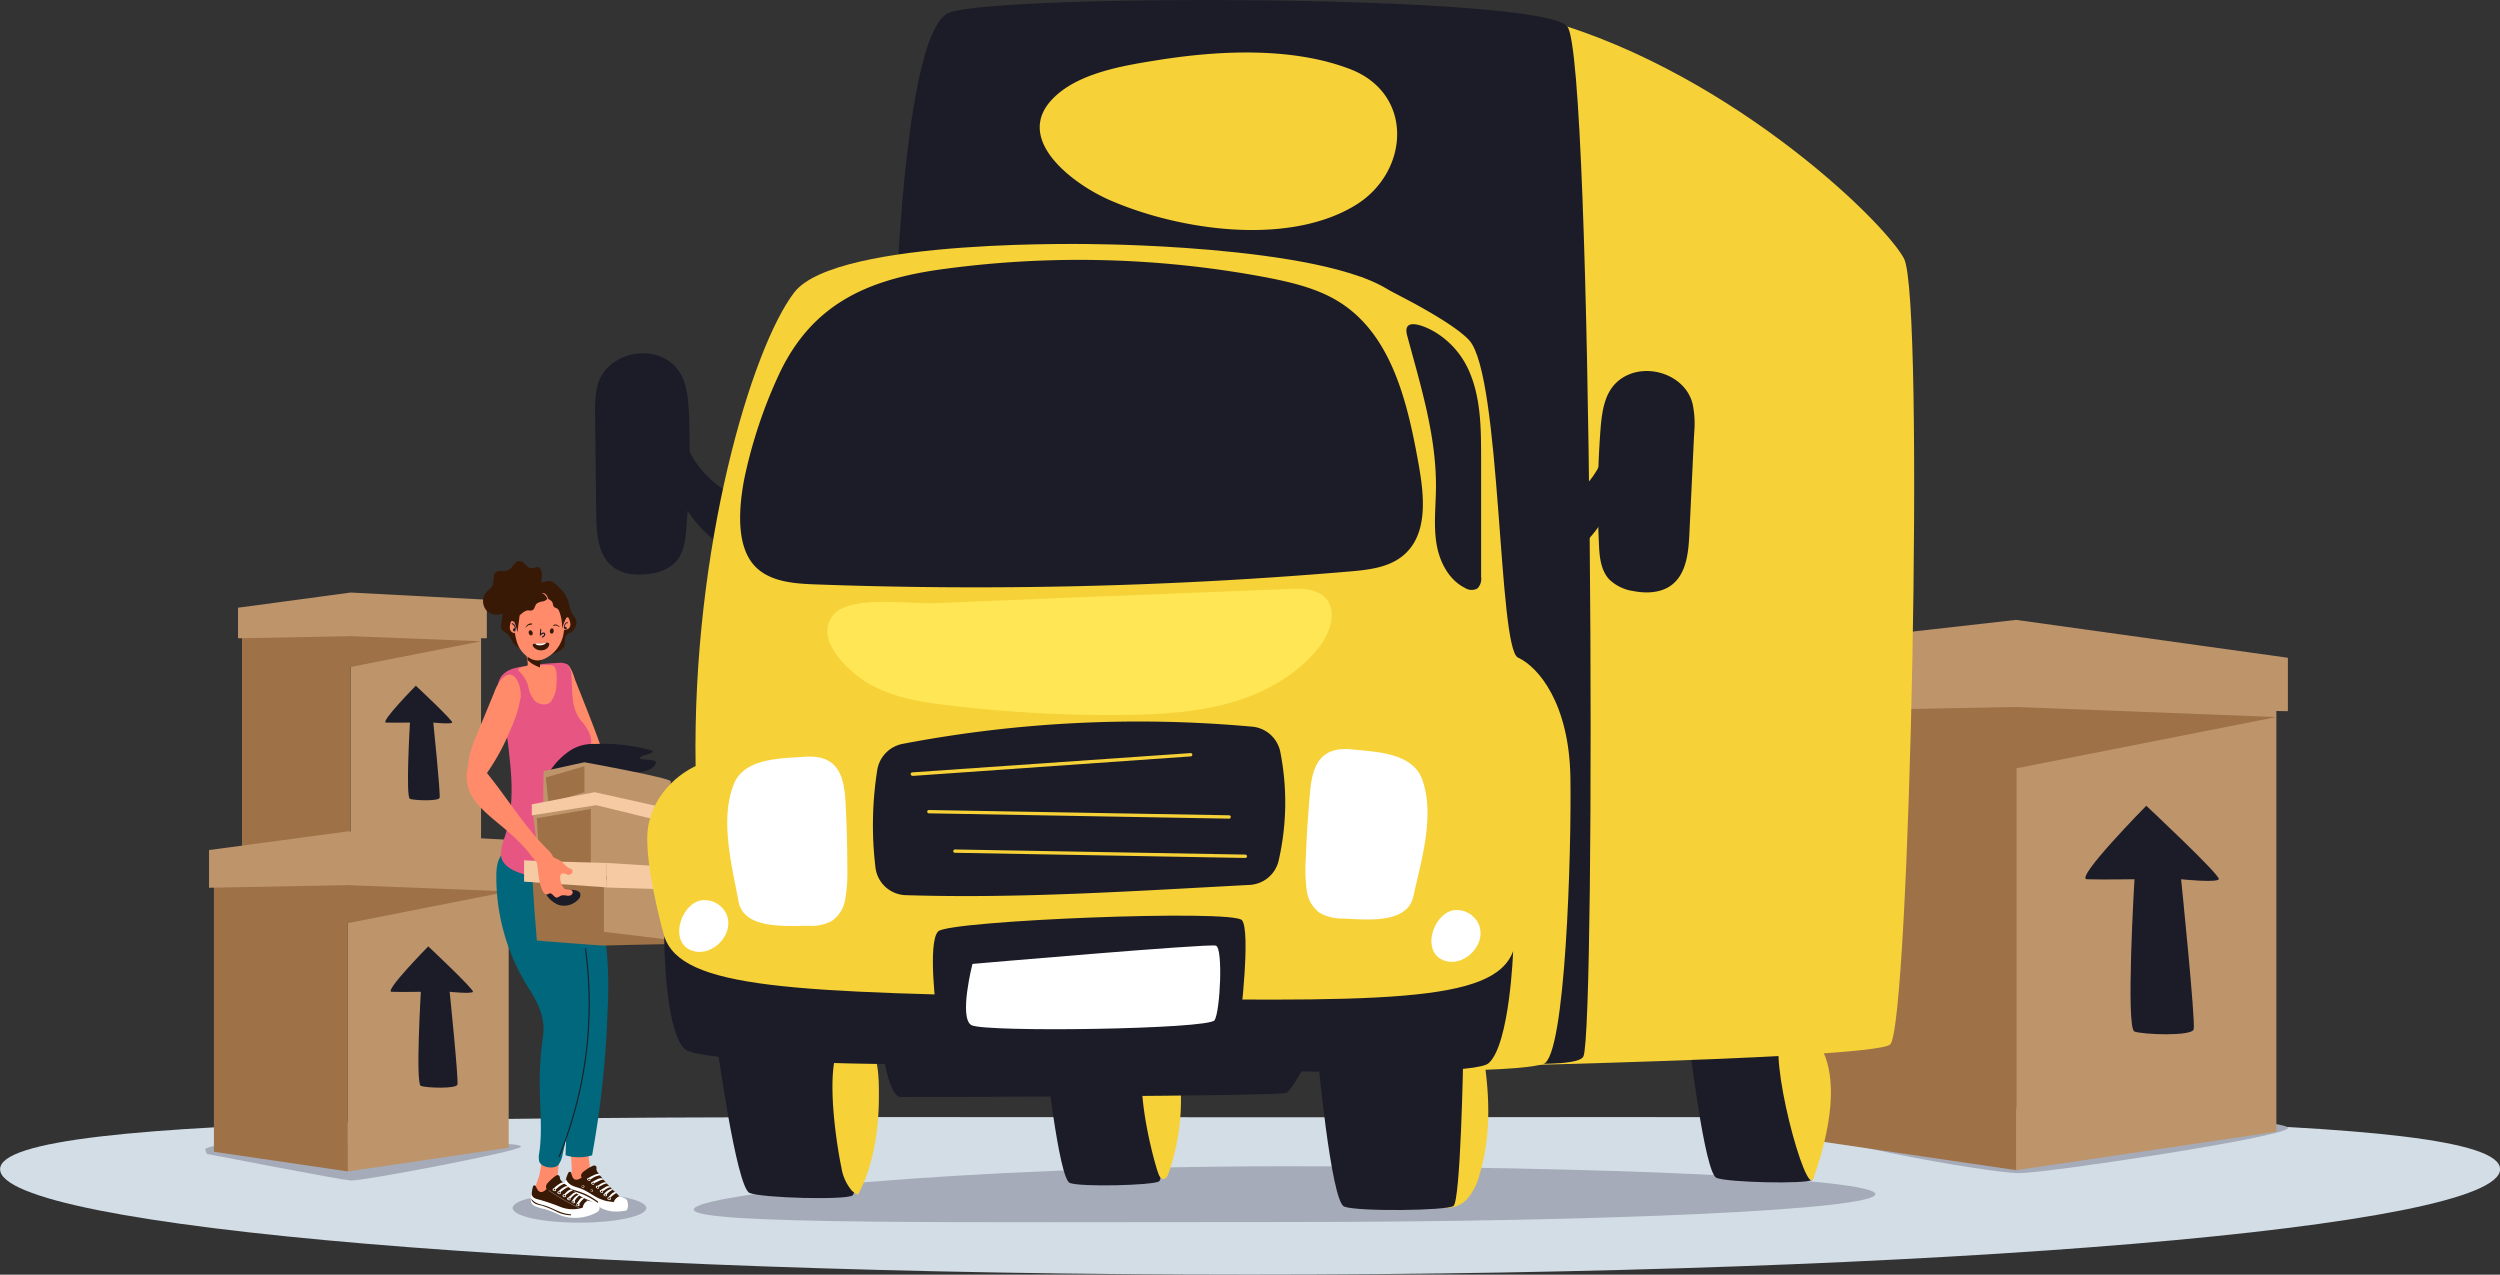 <svg id="Layer_1" data-name="Layer 1" xmlns="http://www.w3.org/2000/svg" viewBox="0 0 512 261.05"><rect x="0" y="0" width="512" height="261.05" fill="#333333" stroke="none"/><title>moon-asset</title><polygon points="71.81 177.1 98.52 173.89 98.52 127.39 71.81 127.39 71.81 177.1" fill="#be946a"/><polygon points="71.81 127.39 49.56 127.38 49.56 174.57 71.81 177.1 71.81 127.39" fill="#9e7147"/><polygon points="48.75 130.72 48.75 124.46 71.81 121.35 99.7 122.82 99.7 130.72 71.75 130.29 48.75 130.72" fill="#be946a"/><polyline points="71.75 130.29 98.52 131.33 69.39 137.07" fill="#9e7147"/><path d="M85.14,254.17s-7.39,7.5-6.1,7.55,4.9,0,4.9,0-.92,15.31,0,15.63,5.85.52,6.07-.22-1.29-15.41-1.29-15.41,3.65.38,3.87,0S85.14,254.17,85.14,254.17Z" transform="translate(0.02 -113.74)" fill="#1c1c28"/><path d="M512,353.19c0,11.93-114.61,21.6-256,21.6S0,365.12,0,353.19s117-10.63,258.38-10.63S512,341.26,512,353.19Z" transform="translate(0.02 -113.74)" fill="#d3dde6"/><path d="M132.35,361.14c0,1.64-6.13,3-13.69,3s-13.69-1.32-13.69-3,6.12-3,13.69-3S132.35,359.56,132.35,361.14Z" transform="translate(0.02 -113.74)" fill="#a5abb9"/><path d="M384.06,358.3c0,3.15-54.17,5.71-121,5.71s-121,.6-121-2.56,54.17-8.86,121-8.86S384.06,355.15,384.06,358.3Z" transform="translate(0.02 -113.74)" fill="#a5abb9"/><path d="M47.65,347.89s-6,.56-5.63,1.37l.33.8s27.2,5.28,29.44,5.45,34.32-5.93,34.85-6.9-13.15-.72-13.15-.72" transform="translate(0.02 -113.74)" fill="#a5abb9"/><polygon points="71.24 239.91 104.18 235.04 104.18 177.7 71.24 177.7 71.24 239.91" fill="#be946a"/><polygon points="71.24 177.7 43.81 177.7 43.81 235.88 71.24 239.91 71.24 177.7" fill="#9e7147"/><polygon points="42.81 181.81 42.81 174.09 71.24 170.26 105.64 172.07 105.64 181.81 71.18 181.28 42.81 181.81" fill="#be946a"/><polyline points="71.18 181.28 104.18 182.56 68.26 189.64" fill="#9e7147"/><path d="M87.69,307.56s-9.11,9.24-7.52,9.3,6,0,6,0-1.12,18.88,0,19.28,7.22.64,7.49-.28-1.59-19-1.59-19,4.51.47,4.77,0S87.69,307.56,87.69,307.56Z" transform="translate(0.02 -113.74)" fill="#1c1c28"/><path d="M378.3,342.46s-15.46-4.44-14,0S407.69,354,413.4,354s52.49-7.07,55.06-9.1-50.21-4.43-50.21-4.43Z" transform="translate(0.02 -113.74)" fill="#a5abb9"/><polygon points="412.91 239.65 466.2 231.77 466.2 138.99 412.91 138.99 412.91 239.65" fill="#be946a"/><polygon points="412.91 138.99 368.52 138.98 368.52 233.13 412.91 239.65 412.91 138.99" fill="#9e7147"/><polygon points="366.91 145.65 366.91 132.14 412.91 126.95 468.56 134.71 468.56 145.65 412.8 144.79 366.91 145.65" fill="#be946a"/><polyline points="412.8 144.79 466.2 146.85 408.08 158.31" fill="#9e7147"/><path d="M439.54,278.76s-14.75,14.95-12.17,15.05,9.75,0,9.75,0-1.82,30.55,0,31.19,11.69,1,12.12-.44-2.57-30.75-2.57-30.75,7.29.76,7.72,0S439.54,278.76,439.54,278.76Z" transform="translate(0.02 -113.74)" fill="#1c1c28"/><path d="M125.05,272.69a2.33,2.33,0,0,1,.14,1.2c-.23.88-1.36,1.13-2.26,1.08s-1.94-.2-2.62.39q-1.59-5.37-3.17-10.76c-1.14-3.89-5-10.54-2.07-14.37,1.44-1.9,2.48,2.21,2.8,3,.86,2.17,1.73,4.34,2.58,6.52C122.12,264,123.71,268.31,125.05,272.69Z" transform="translate(0.02 -113.74)" fill="#ff8b6a"/><path d="M117,354.28c-.16,1-.36,2.29.42,3a2.51,2.51,0,0,0,2.4.26,8,8,0,0,1,2.45-.6c.43,0,1,.12,1.23-.2s0-.94-.36-1.2-.89-.35-1.28-.61a3.36,3.36,0,0,1-1.11-2.54c-.14-1.1-.27-2.21-.41-3.31-.22-1.78-2-4.2-3-1.47C116.51,349.65,117.28,352.14,117,354.28Z" transform="translate(0.02 -113.74)" fill="#ff8b6a"/><path d="M115.78,355.88a5.91,5.91,0,0,1,.56-1.88c.08-.15.21-.32.38-.29s.23.2.28.35a4,4,0,0,0,.23.74.94.94,0,0,0,.55.52,1.32,1.32,0,0,0,1-.23l1-.53a1.63,1.63,0,0,1,.74-.25.81.81,0,0,1,.72.38,11.83,11.83,0,0,0,2,1.87c.52.49,1,1,1.52,1.52a5.08,5.08,0,0,1,.72,1,2,2,0,0,1,.19,1.22c0,.21-.33.17-.55.18a10,10,0,0,1-3.17-.41,12.6,12.6,0,0,1-2.45-.82,5.33,5.33,0,0,1-2-1.58A9.73,9.73,0,0,0,115.78,355.88Z" transform="translate(0.02 -113.74)" fill="#381905"/><path d="M119.2,355a.68.68,0,0,1-.16-.76,1.52,1.52,0,0,1,.53-.62,10.8,10.8,0,0,1,1.58-1,1.77,1.77,0,0,1,.45-.18.52.52,0,0,1,.44.14c.18.21.06.53.12.81a1.42,1.42,0,0,0,.27.48,29.72,29.72,0,0,0,3.89,4.35,1.7,1.7,0,0,1,.51.62,1.84,1.84,0,0,0-.48.59,1,1,0,0,1-.56.49.83.83,0,0,1-.55-.14,3.61,3.61,0,0,1-.82-.79,8.94,8.94,0,0,0-2.26-1.85" transform="translate(0.02 -113.74)" fill="#381905"/><path d="M115.87,355.36h.07a.38.38,0,0,1,.09.15,2.55,2.55,0,0,0,1.31,1.11c.53.23,1.1.36,1.65.57,1.23.47,2.27,1.31,3.45,1.89a9.46,9.46,0,0,0,1.61.6c.53.13,1.1.13,1.62.27a1.83,1.83,0,0,1,.45-.74c.12-.13.51-.47.7-.43a3.92,3.92,0,0,1,.88.28c.23.11.57.24.68.47a2.5,2.5,0,0,1,.13,1.66.61.61,0,0,1-.23.42.73.73,0,0,1-.38.11,10.78,10.78,0,0,1-2.27.13,7,7,0,0,1-2.41-.64c-.67-.35-1.22-.89-1.86-1.29a25.74,25.74,0,0,0-4.33-1.65,3.3,3.3,0,0,1-1.13-.66,1.42,1.42,0,0,1-.43-1.22,3.61,3.61,0,0,1,.19-.64C115.71,355.68,115.74,355.33,115.87,355.36Z" transform="translate(0.02 -113.74)" fill="#fff"/><path d="M124.86,359a.47.47,0,0,0-.26-.05.24.24,0,0,0-.22.27.21.21,0,0,0,.11.19c.16.1.52.18.58-.09a.31.31,0,0,0,0-.19A.42.42,0,0,0,124.86,359Zm0,.12a.18.18,0,0,1,0,.2.17.17,0,0,1-.2.05h0a.18.18,0,0,1-.11-.14.17.17,0,0,1,.09-.14.18.18,0,0,1,.24,0Z" transform="translate(0.02 -113.74)" fill="#fff"/><path d="M124.52,359a7.56,7.56,0,0,1,.78-.82,1.24,1.24,0,0,1,.39-.25.51.51,0,0,1,.45,0,.11.11,0,0,1,.06.09c0,.05,0,.08-.09.1a5.29,5.29,0,0,0-1.21,1,.1.1,0,0,0,0-.14h0a.3.3,0,0,0-.2-.08A.54.54,0,0,0,124.52,359Z" transform="translate(0.02 -113.74)" fill="#fff"/><path d="M124.06,358.24a.47.47,0,0,0-.26-.05.24.24,0,0,0-.22.27.21.21,0,0,0,.11.19c.16.1.52.17.58-.09a.21.21,0,0,0,0-.2A.48.48,0,0,0,124.06,358.24Zm0,.12a.16.16,0,0,1-.19.25h0a.13.13,0,0,1-.1-.13.15.15,0,0,1,.17-.15.16.16,0,0,1,.11.05Z" transform="translate(0.02 -113.74)" fill="#fff"/><path d="M123.72,358.27a2.49,2.49,0,0,1,1.34-1,.41.41,0,0,1,.22,0,.31.31,0,0,1,.18.09,6.11,6.11,0,0,0-.67.46,4.72,4.72,0,0,0-.68.66.1.1,0,0,0,0-.12l0,0a.27.27,0,0,0-.19-.08A.68.68,0,0,0,123.72,358.27Z" transform="translate(0.02 -113.74)" fill="#fff"/><path d="M123.35,357.56a.4.4,0,0,0-.23-.12.26.26,0,0,0-.3.19.29.29,0,0,0,.06.22c.13.14.45.31.58.08a.18.18,0,0,0,0-.2A.34.34,0,0,0,123.35,357.56Zm0,.12a.19.19,0,0,1-.06.2.18.18,0,0,1-.2,0h0a.16.16,0,0,1,0-.22.24.24,0,0,1,.09-.06.19.19,0,0,1,.19,0Z" transform="translate(0.02 -113.74)" fill="#fff"/><path d="M123,357.45c.07,0,.25-.17.32-.21l.33-.19c.2-.09.36-.25.56-.34a.83.83,0,0,1,.58,0,.12.12,0,0,1,.12.13c0,.07-.08.09-.15.11a3.15,3.15,0,0,0-.76.37c-.11.07-.21.17-.32.24s-.25.13-.37.21c.06,0,.09-.08.06-.14a.25.25,0,0,0-.17-.13A.46.46,0,0,0,123,357.45Z" transform="translate(0.02 -113.74)" fill="#fff"/><path d="M122.53,356.7a.4.4,0,0,0-.23-.12.26.26,0,0,0-.3.19.29.29,0,0,0,.06.22c.13.14.45.31.58.08a.18.18,0,0,0,0-.2A.28.28,0,0,0,122.53,356.7Zm0,.12a.19.19,0,0,1-.06.2.18.18,0,0,1-.2,0h0a.13.13,0,0,1-.06-.15.15.15,0,0,1,.12-.12.18.18,0,0,1,.19.07Z" transform="translate(0.02 -113.74)" fill="#fff"/><path d="M122.2,356.64c.19,0,.71-.43.9-.52s.79-.44,1.13-.11c0,0,.06.07,0,.11h-.1a2.86,2.86,0,0,0-.85.34,8.83,8.83,0,0,0-.8.43c.06,0,.08-.08,0-.14a.26.26,0,0,0-.16-.13Z" transform="translate(0.02 -113.74)" fill="#fff"/><path d="M121.6,355.89a.38.38,0,0,0-.23-.11.25.25,0,0,0-.29.2.29.29,0,0,0,0,.2c.13.15.45.32.58.08a.18.18,0,0,0,0-.2A.45.45,0,0,0,121.6,355.89Zm0,.13a.18.18,0,0,1-.06.19.15.15,0,0,1-.2,0h0a.14.14,0,0,1-.06-.16.14.14,0,0,1,.12-.11.17.17,0,0,1,.19.08Z" transform="translate(0.02 -113.74)" fill="#fff"/><path d="M121.27,355.83a6.55,6.55,0,0,1,1-.56,1.38,1.38,0,0,1,1.26-.12l.06.06c.06.06-.07.1-.13.11a3.54,3.54,0,0,0-1,.37c-.29.15-.6.25-.88.43.06,0,.08-.07.06-.14a.31.31,0,0,0-.17-.13A.68.68,0,0,0,121.27,355.83Z" transform="translate(0.02 -113.74)" fill="#fff"/><path d="M120.76,355.11a.4.4,0,0,0-.23-.12.26.26,0,0,0-.3.19.29.29,0,0,0,.06.22c.13.14.46.31.58.08a.2.2,0,0,0,0-.21A.36.36,0,0,0,120.76,355.11Zm0,.12a.16.16,0,0,1-.06.19.15.15,0,0,1-.2,0h0a.13.13,0,0,1-.06-.15.15.15,0,0,1,.12-.12.17.17,0,0,1,.19.08Z" transform="translate(0.02 -113.74)" fill="#fff"/><path d="M120.43,355.05a5.45,5.45,0,0,1,1-.56,3.24,3.24,0,0,1,.8-.31.8.8,0,0,1,.69.07s.09.08.07.13a.14.14,0,0,1-.13.07,3.62,3.62,0,0,0-1.12.33,5,5,0,0,0-.5.29c-.15.1-.32.17-.47.26a.09.09,0,0,0,0-.13h0a.26.26,0,0,0-.16-.13Z" transform="translate(0.02 -113.74)" fill="#fff"/><path d="M124.85,359.9a50.88,50.88,0,0,1-5.47-4.69h0a50.68,50.68,0,0,0,5.46,4.68Z" transform="translate(0.02 -113.74)" fill="#fff"/><path d="M115.81,356.25a1.91,1.91,0,0,0,.86.85,6.76,6.76,0,0,0,1.16.44,13.46,13.46,0,0,1,4.67,2.32.53.53,0,0,1-.12.22,14.22,14.22,0,0,0-4.74-2.31,5,5,0,0,1-1.22-.44A1.32,1.32,0,0,1,115.81,356.25Z" transform="translate(0.02 -113.74)" fill="#381905"/><path d="M119.49,357a.28.28,0,0,1-.25-.51v.07a.22.22,0,0,0-.07.28.22.22,0,0,0,.28.08.24.24,0,0,0,.09-.28.23.23,0,0,0-.28-.1v-.07a.31.31,0,0,1,.37.14.28.28,0,0,1-.12.37Z" transform="translate(0.02 -113.74)" fill="#fff"/><path d="M121.21,357.84h0a.28.28,0,0,1-.31-.21.27.27,0,0,1,.2-.32h0a.29.29,0,0,1,.3.23A.27.27,0,0,1,121.21,357.84Zm-.17-.43a.2.2,0,0,0-.12.22.2.2,0,0,0,.25.13.2.2,0,0,0,.14-.2.21.21,0,0,0-.22-.17h0Z" transform="translate(0.02 -113.74)" fill="#fff"/><path d="M110.15,355.29c-.38,1-.84,2.17-.23,3a2.46,2.46,0,0,0,2.29.77,8.13,8.13,0,0,1,2.51-.06c.42.11.9.32,1.24.06s.24-.91-.09-1.25-.79-.52-1.12-.86a3.41,3.41,0,0,1-.54-2.72c.1-1.1.21-2.21.31-3.32.16-1.78-1.07-4.53-2.64-2.08C110.71,350.68,110.92,353.27,110.15,355.29Z" transform="translate(0.02 -113.74)" fill="#ff8b6a"/><path d="M108.89,358.85a6.15,6.15,0,0,1,.22-2c0-.16.15-.35.32-.36s.26.16.33.3a4,4,0,0,0,.36.68,1,1,0,0,0,.64.41,1.36,1.36,0,0,0,.89-.4l.87-.69a1.6,1.6,0,0,1,.68-.39.84.84,0,0,1,.78.24,12.11,12.11,0,0,0,2.34,1.47c.6.39,1.2.78,1.77,1.22a4.88,4.88,0,0,1,.89.87,2,2,0,0,1,.41,1.16c0,.22-.3.23-.51.28a9.77,9.77,0,0,1-3.19.18,13.85,13.85,0,0,1-2.56-.36,5.23,5.23,0,0,1-2.27-1.19A9.23,9.23,0,0,0,108.89,358.85Z" transform="translate(0.02 -113.74)" fill="#381905"/><path d="M112.1,357.37a.68.68,0,0,1-.29-.72,1.62,1.62,0,0,1,.4-.71,10.89,10.89,0,0,1,1.38-1.25,1.55,1.55,0,0,1,.41-.25.48.48,0,0,1,.45.05c.22.17.17.52.27.77a1.36,1.36,0,0,0,.36.43,30.69,30.69,0,0,0,4.61,3.57,1.7,1.7,0,0,1,.62.51,1.7,1.7,0,0,0-.37.67,1,1,0,0,1-.46.58.8.8,0,0,1-.57,0,3.93,3.93,0,0,1-.94-.62,9,9,0,0,0-2.56-1.41" transform="translate(0.02 -113.74)" fill="#381905"/><path d="M108.9,358.23a1,1,0,0,0,.53.88,3.89,3.89,0,0,0,1,.32,44.21,44.21,0,0,1,4.37,1.5,6.74,6.74,0,0,0,4.54.13,1.68,1.68,0,0,1,.91-1.35,3.8,3.8,0,0,1,1.72.42.37.37,0,0,1,.29,0,.58.58,0,0,1,.18.17,1.44,1.44,0,0,1,.32.82.91.91,0,0,1-.36.78,9.22,9.22,0,0,1-5.43,1.23,7.27,7.27,0,0,1-2.66-.69,21.46,21.46,0,0,0-2.69-1.06,9.32,9.32,0,0,1-2.18-.67,1.58,1.58,0,0,1-.65-.63A2.74,2.74,0,0,1,108.9,358.23Z" transform="translate(0.02 -113.74)" fill="#fff"/><path d="M116.92,362.43a7.49,7.49,0,0,1-2.63-.66c-.85-.36-1.67-.78-2.54-1.07-.55-.17-1.11-.29-1.64-.5a2.86,2.86,0,0,1-1.35-1,1,1,0,0,0,.22.54,2,2,0,0,0,.94.64c.36.13.74.2,1.11.3a18.84,18.84,0,0,1,2.9,1.2,7.12,7.12,0,0,0,3,.76A1.48,1.48,0,0,0,116.92,362.43Z" transform="translate(0.02 -113.74)" fill="#381905"/><path d="M118.39,360.25a.39.39,0,0,0-.26,0,.25.25,0,0,0-.15.32.28.28,0,0,0,.15.15c.18.07.55.07.56-.19a.28.28,0,0,0-.09-.19A.29.29,0,0,0,118.39,360.25Zm0,.11a.18.18,0,0,1,0,.2.17.17,0,0,1-.19.08h0a.16.16,0,0,1-.13-.11.17.17,0,0,1,.06-.16.16.16,0,0,1,.2-.1.15.15,0,0,1,.1.09Z" transform="translate(0.02 -113.74)" fill="#fff"/><path d="M118.06,360.34a6.54,6.54,0,0,1,.62-.93,1.33,1.33,0,0,1,.34-.33.51.51,0,0,1,.45,0,.1.1,0,0,1,.07.08.13.13,0,0,1-.06.11,4.74,4.74,0,0,0-1,1.23v-.15a.23.23,0,0,0-.2,0A.81.81,0,0,0,118.06,360.34Z" transform="translate(0.02 -113.74)" fill="#fff"/><path d="M117.47,359.65a.57.57,0,0,0-.26,0,.25.25,0,0,0-.15.32.28.28,0,0,0,.15.15c.18.07.54.08.55-.19a.23.23,0,0,0-.08-.18A.41.41,0,0,0,117.47,359.65Zm0,.12a.18.18,0,0,1-.19.28h0a.14.14,0,0,1-.13-.11.16.16,0,0,1,.26-.15Z" transform="translate(0.02 -113.74)" fill="#fff"/><path d="M117.14,359.75a2.55,2.55,0,0,1,1.13-1.23l.21-.06a.26.26,0,0,1,.21.06,6.37,6.37,0,0,0-.59.57,5.91,5.91,0,0,0-.54.77.11.11,0,0,0,0-.15.34.34,0,0,0-.2,0A.85.85,0,0,0,117.14,359.75Z" transform="translate(0.02 -113.74)" fill="#fff"/><path d="M116.64,359.07a.44.44,0,0,0-.25-.08.25.25,0,0,0-.26.24.25.25,0,0,0,.1.21c.15.11.5.22.58,0a.23.23,0,0,0,0-.2A.46.46,0,0,0,116.64,359.07Zm0,.12a.16.16,0,0,1,0,.22.17.17,0,0,1-.17,0h0a.17.17,0,0,1-.09-.14.16.16,0,0,1,.11-.13.16.16,0,0,1,.21.05Z" transform="translate(0.02 -113.74)" fill="#fff"/><path d="M116.3,359.07c.07,0,.22-.22.28-.27a2.17,2.17,0,0,1,.29-.24c.18-.12.3-.31.49-.44a.84.84,0,0,1,.56-.14c.07,0,.14,0,.14.11s-.06.11-.12.14a3,3,0,0,0-.69.5c-.09.09-.17.2-.27.29l-.32.27c-.1.09.07-.09,0-.14a.25.25,0,0,0-.18-.1Z" transform="translate(0.02 -113.74)" fill="#fff"/><path d="M115.69,358.42a.41.41,0,0,0-.26-.07.25.25,0,0,0-.24.26.28.28,0,0,0,.09.18c.15.12.5.23.58,0a.34.34,0,0,0,0-.2A.46.46,0,0,0,115.69,358.42Zm0,.12a.14.14,0,0,1-.2.2h0a.17.17,0,0,1-.09-.14.18.18,0,0,1,.1-.14.17.17,0,0,1,.19.1Z" transform="translate(0.02 -113.74)" fill="#fff"/><path d="M115.35,358.42c.19,0,.61-.54.79-.68s.7-.56,1.09-.31c0,0,.07.07,0,.11a.09.09,0,0,1-.08.06,2.69,2.69,0,0,0-.77.48c-.24.19-.49.36-.72.57,0,0,.07-.09,0-.15a.3.3,0,0,0-.19-.1Z" transform="translate(0.02 -113.74)" fill="#fff"/><path d="M114.62,357.8a.37.37,0,0,0-.25-.07.25.25,0,0,0-.25.25.28.28,0,0,0,.09.19c.16.12.5.23.59,0a.23.23,0,0,0,0-.2A.42.42,0,0,0,114.62,357.8Zm0,.12a.18.18,0,0,1,0,.2.15.15,0,0,1-.2,0h0a.13.13,0,0,1-.09-.14.15.15,0,0,1,.1-.14.18.18,0,0,1,.2.08Z" transform="translate(0.02 -113.74)" fill="#fff"/><path d="M114.28,357.8a6.64,6.64,0,0,1,.86-.73c.34-.23.79-.52,1.22-.35h.06a.12.12,0,0,1-.1.14,3.49,3.49,0,0,0-.89.53,8.87,8.87,0,0,0-.78.59.1.1,0,0,0,0-.14h0a.25.25,0,0,0-.18-.1A.62.62,0,0,0,114.28,357.8Z" transform="translate(0.02 -113.74)" fill="#fff"/><path d="M113.66,357.18a.41.41,0,0,0-.26-.07.25.25,0,0,0-.24.26.28.28,0,0,0,.09.18c.15.12.5.23.58,0a.34.34,0,0,0,0-.2A.46.46,0,0,0,113.66,357.18Zm0,.12a.18.18,0,0,1,0,.2.15.15,0,0,1-.2,0h0a.17.17,0,0,1-.09-.14.21.21,0,0,1,.1-.14A.15.15,0,0,1,113.66,357.3Z" transform="translate(0.02 -113.74)" fill="#fff"/><path d="M113.32,357.18a6.55,6.55,0,0,1,.85-.73,3.75,3.75,0,0,1,.74-.45.83.83,0,0,1,.69-.05s.1.06.1.11-.07.08-.13.1a4.17,4.17,0,0,0-1,.53,3.91,3.91,0,0,0-.44.37c-.13.13-.29.22-.42.35,0-.05.07-.09,0-.15a.3.3,0,0,0-.19-.1A.68.68,0,0,0,113.32,357.18Z" transform="translate(0.02 -113.74)" fill="#fff"/><path d="M118.55,361.14a50.19,50.19,0,0,1-6.23-3.61v-.06a49.35,49.35,0,0,0,6.22,3.61Z" transform="translate(0.02 -113.74)" fill="#fff"/><path d="M115.81,350.35a9.47,9.47,0,0,0,5.43,0A200.07,200.07,0,0,0,124.4,321a84.73,84.73,0,0,0-1.28-20.67c-.43-2.11-2-4-3-5.94a5.76,5.76,0,0,0-.92-1.47,2,2,0,0,0-1.52-.7" transform="translate(0.02 -113.74)" fill="#00677c"/><path d="M110.24,289.92a12.08,12.08,0,0,0-3.27-2,4.11,4.11,0,0,0-3.67.35c-1.4,1-1.65,3-1.67,4.72a42.56,42.56,0,0,0,6.72,23.3c2,3.12,3.4,6.14,2.81,9.9a67.56,67.56,0,0,0-.6,11.89c.1,4,.44,8-.16,11.88a3.82,3.82,0,0,0,0,1.58c.35,1.34,3.08,1.72,3.92.78a4.67,4.67,0,0,0,.87-2.12L120.74,325a22,22,0,0,0,.71-5.23,44.84,44.84,0,0,0-.92-5A76.15,76.15,0,0,0,117.88,303c-1.17-3.81-.68-7.53-1.86-11.34" transform="translate(0.02 -113.74)" fill="#00677c"/><path d="M109.12,293.83c-.21.61.81,12.56.81,12.56l13.73-1.26.53-11.3Z" transform="translate(0.02 -113.74)" fill="#9e7147"/><path d="M117.31,296c.62.05,1.38.22,1.53.83a1.27,1.27,0,0,1-.4,1.09,3.94,3.94,0,0,1-4.06,1.14c-.87-.27-3.2-1.95-2.48-3.13C112.47,295,116.32,295.9,117.31,296Z" transform="translate(0.02 -113.74)" fill="#1c1c28"/><path d="M122.07,257.56C122.13,257.56,122.07,257.73,122.07,257.56Z" transform="translate(0.02 -113.74)" fill="#6ba0fe"/><path d="M123.66,291l-.09-1.34A131.87,131.87,0,0,0,121.76,276c-.35-1.87-1.32-3.88-1.42-5.74s1-3.57.65-5.42a8.17,8.17,0,0,0-2.07-3.56A8.58,8.58,0,0,1,117.3,257c-.22-1.69-.16-3.42-.32-5.12a2.68,2.68,0,0,0-1-2.15,2.74,2.74,0,0,0-1.57-.23,63.75,63.75,0,0,0-6.47.6c-1.71.28-3.55.44-4.88,1.71-2.36,2.27-.53,6.61.13,9.29a69.44,69.44,0,0,1,1.16,8c.63,5.38.68,10.84-1,16.06a11.57,11.57,0,0,0-.78,3.48c0,3.85,6.89,4.74,9.88,5.1a18,18,0,0,0,6-.2C119.29,293.35,123.73,292.07,123.66,291Z" transform="translate(0.02 -113.74)" fill="#e75582"/><path d="M106.61,256.56a25.16,25.16,0,0,1-2.07,6.54,44.26,44.26,0,0,1-5.15,9.4,4.34,4.34,0,0,1-1.23,1.26,1.49,1.49,0,0,1-1.67,0,2.06,2.06,0,0,1-.6-1.43c-.31-2.94.59-5.36,1.68-8l3.67-8.89a8.55,8.55,0,0,1,1.44-2.59C105.36,250,106.84,254.31,106.61,256.56Z" transform="translate(0.02 -113.74)" fill="#ff8b6a"/><polygon points="123.68 191.38 143.31 193.25 144.11 180.59 123.68 180.14 123.68 191.38" fill="#be946a"/><path d="M130.59,271.94c1.47-.22,3.14-.53,3.7-1.9a.38.38,0,0,0-.16-.43,1.25,1.25,0,0,0-.46-.15c-.92-.15-1.83-.17-2.76-.32.23-.51.86-.68,1.39-.84s1.36-.25,1.35-.81a37.08,37.08,0,0,0-11.9-1.38,8.55,8.55,0,0,0-4.93,1.29,14.65,14.65,0,0,0-3.83,3.7c-.26.37-.4.54-.26,1" transform="translate(0.02 -113.74)" fill="#1c1c28"/><path d="M111.32,279.43c-.19-.23,0-7.76,0-7.76l8.35-1.82s17.79,3.22,17.69,3.92-.38,7.79-.38,7.79Z" transform="translate(0.02 -113.74)" fill="#be946a"/><path d="M110.55,290.73s-1.8-11.83-1.46-11.83S121.76,276,121.76,276l19.82,4.93v11.27l-16.27,1.15Z" transform="translate(0.02 -113.74)" fill="#be946a"/><polygon points="121 165.68 121 177.21 110.55 177.92 109.94 167.57 121 165.68" fill="#9e7147"/><path d="M107.31,289.92c.52.13,16.88.55,16.88.55v5l-16.88-1.17Z" transform="translate(0.02 -113.74)" fill="#f6caa3"/><polygon points="124.21 176.73 145.52 178.05 145.52 182.44 124.21 181.76 124.21 176.73" fill="#f6caa3"/><path d="M110,306.39c.48,0,13.14,1.06,13.73,1,1.64-.08,19.63-.43,19.63-.43l-19.63-2.37Z" transform="translate(0.02 -113.74)" fill="#9e7147"/><path d="M107.69,247c-.17,0,.55,2.7.34,3s-2.08.28-1.88,1a.51.51,0,0,0,.16.25,6.59,6.59,0,0,1,1.85,3,6.16,6.16,0,0,0,1.31,3c.78.75,2.44,1.11,3.26.27a6.1,6.1,0,0,0,1.2-3.49c.07-1,.32-4-1-4.06a14.72,14.72,0,0,0-2.3,0,22.54,22.54,0,0,1-.28-2.85A5.57,5.57,0,0,0,107.69,247Z" transform="translate(0.02 -113.74)" fill="#ff8b6a"/><polygon points="111.78 159.23 119.69 156.92 119.69 162.24 112.32 164.45 111.78 159.23" fill="#9e7147"/><polygon points="142.08 166.76 121.78 162.24 108.91 164.73 108.91 166.99 122.09 164.9 142.08 169.78 142.08 166.76" fill="#f6caa3"/><path d="M114.44,350.74h0a.12.12,0,0,1-.06-.15,82.73,82.73,0,0,0,5.4-42.49.11.11,0,0,1,.09-.13h0a.12.12,0,0,1,.13.1,82.93,82.93,0,0,1-5.41,42.6.11.11,0,0,1-.14.07Z" transform="translate(0.02 -113.74)" fill="#1c1c28"/><path d="M114.12,247.28a5.09,5.09,0,0,0,1-.66c1-.79.18-1.93.84-2.79a2.9,2.9,0,0,1,.94-.6,2.5,2.5,0,0,0,1.15-1.95c0-.86-.66-1.39-1-2.09a9.21,9.21,0,0,1-.61-2.06,6.21,6.21,0,0,0-1.81-2.92c-.67-.63-1.22-1.42-2.22-1.47-.65,0-1.25.34-1.88.32s-.92-.31-1.43-.38a4.71,4.71,0,0,0-3.19.88c-2.43,1.69-2.81,5-3.23,7.7a2.05,2.05,0,0,0,0,1.25c.25.51.84.73,1.26,1.11.61.54.83,1.4,1.33,2a4.58,4.58,0,0,0,3,1.45,29.36,29.36,0,0,1,3.21.63A3.75,3.75,0,0,0,114.12,247.28Z" transform="translate(0.02 -113.74)" fill="#381905"/><path d="M108,248.87l.06.07.34.31.42.33h0l.24.15a9.51,9.51,0,0,0,.9.46,6.44,6.44,0,0,0,.61.24c0-.55.11-1.08.16-1.65.1-.95.75-2.06.12-3a3.53,3.53,0,0,0-.78-.49l-.8-.51a4.86,4.86,0,0,1-.81-.52c-.15,1.42-.27,2.84-.45,4.25A1,1,0,0,1,108,248.87Z" transform="translate(0.02 -113.74)" fill="#381905"/><path d="M105.71,237.11c1.51-2,7.46-2.14,8.74-.54.7.88.61,2.7.68,3.76a17.83,17.83,0,0,1,.35,2.51,7,7,0,0,1-.61,2.38,6.87,6.87,0,0,1-3.3,3.4,4.16,4.16,0,0,1-1.42.38,3.25,3.25,0,0,1-1.23-.24,5.72,5.72,0,0,1-3.13-3.71,14.68,14.68,0,0,1-.54-4.27C105.24,239.67,105,238,105.71,237.11Z" transform="translate(0.02 -113.74)" fill="#ff8b6a"/><path d="M114.75,242a4.88,4.88,0,0,0,1-1.38,1,1,0,0,1,.22-.35.32.32,0,0,1,.37-.07.6.6,0,0,1,.14.21,3,3,0,0,1,.32,1.21,1.07,1.07,0,0,1-.62,1,4.1,4.1,0,0,1-.48.1.51.51,0,0,0-.39.29" transform="translate(0.02 -113.74)" fill="#ff8b6a"/><path d="M106.45,242.56a4.85,4.85,0,0,1-1.13-1.26,1.11,1.11,0,0,0-.25-.32.33.33,0,0,0-.38,0,.46.46,0,0,0-.12.23,3.22,3.22,0,0,0-.17,1.23,1.06,1.06,0,0,0,.74.92h.49a.54.54,0,0,1,.42.24" transform="translate(0.02 -113.74)" fill="#ff8b6a"/><path d="M110,246.79c-.38-.14-1-.64-.91-1s.81-.16,1.16-.17a6.25,6.25,0,0,0,1.29-.17c.41-.1.94-.2.93.25a1.36,1.36,0,0,1-.72,1A2.14,2.14,0,0,1,110,246.79Z" transform="translate(0.02 -113.74)" fill="#381905"/><path d="M111.79,245.43h0c0,.07-.17.17-.24.22a2.2,2.2,0,0,1-1.31.24,1.21,1.21,0,0,1-.42-.13c-.06,0-.27-.18-.11-.22h.38a4.69,4.69,0,0,0,.75,0A4.33,4.33,0,0,1,111.79,245.43Z" transform="translate(0.02 -113.74)" fill="#fff"/><path d="M108.92,243c.54.65-.31,1.34-.63.48C108.11,243,108.5,242.56,108.92,243Z" transform="translate(0.02 -113.74)" fill="#381905"/><path d="M112.68,242.68c-.41.74.55,1.27.7.36C113.47,242.56,113,242.11,112.68,242.68Z" transform="translate(0.02 -113.74)" fill="#381905"/><path d="M108.05,241.66a1.44,1.44,0,0,0-.27.28c0,.05-.21.3-.15.37h0c.06-.08.13-.14.19-.21a1.11,1.11,0,0,1,.48-.35,3.06,3.06,0,0,0,.51-.1.17.17,0,0,0,.17-.09c.09-.14-.27-.14-.34-.14a1.21,1.21,0,0,0-.52.19Z" transform="translate(0.02 -113.74)" fill="#381905"/><path d="M114,241.69a1.63,1.63,0,0,1,.34.19c.05,0,.29.23.25.31h0l-.24-.15a1.26,1.26,0,0,0-.56-.2,2.24,2.24,0,0,1-.52.06h-.07a.87.87,0,0,1,.28-.23,1.28,1.28,0,0,1,.55,0Z" transform="translate(0.02 -113.74)" fill="#381905"/><path d="M104.81,240.12a9.51,9.51,0,0,1,1.13,3.15l.57-4.32" transform="translate(0.02 -113.74)" fill="#381905"/><path d="M114.09,238a8.91,8.91,0,0,1,1,4.56,11.32,11.32,0,0,1,1.32-3.17" transform="translate(0.02 -113.74)" fill="#381905"/><path d="M111.05,244.32a.12.12,0,0,1-.11-.08.11.11,0,0,1,.06-.14.74.74,0,0,0,.38-.32.26.26,0,0,0,0-.21s-.06-.06-.08-.06h0a1.21,1.21,0,0,0-.58.38.11.11,0,0,1-.13,0,.1.1,0,0,1-.06-.11l.08-1.12c0-.07,0-.11.12-.11a.11.11,0,0,1,.1.12h0l-.06.84a.87.87,0,0,1,.59-.24.33.33,0,0,1,.24.19.42.42,0,0,1,0,.42,1,1,0,0,1-.49.42Z" transform="translate(0.02 -113.74)" fill="#1c1c28"/><path d="M115.81,242.56h-.13a.11.11,0,0,1,.14-.18,0,0,0,0,0,0,0h0a.14.14,0,0,0-.12.06.11.11,0,0,1-.12.05.14.14,0,0,1-.09-.09,1.28,1.28,0,0,1,.25-1,.52.52,0,0,1,.2-.19.36.36,0,0,1,.32,0,.12.12,0,0,1,0,.16.11.11,0,0,1-.15,0,.11.11,0,0,0-.11,0,.49.49,0,0,0-.13.12,1.26,1.26,0,0,0-.22.65h.14a.31.31,0,0,1,.2.11.24.24,0,0,1,.06.2.23.23,0,0,1-.15.19A.17.17,0,0,1,115.81,242.56Z" transform="translate(0.02 -113.74)" fill="#1c1c28"/><path d="M105.35,243.05h0a.34.34,0,0,1-.3-.25.29.29,0,0,1,.2-.36h.14a1,1,0,0,0-.08-.42.92.92,0,0,0-.46-.45.1.1,0,0,1-.06-.14h0a.1.1,0,0,1,.14-.06h0a1.11,1.11,0,0,1,.57.56,1.13,1.13,0,0,1,.06.81.12.12,0,0,1-.14.08.13.13,0,0,1-.09-.13h0v0a.14.14,0,0,0,.11.09.11.11,0,0,1,.1.12h0a.12.12,0,0,1-.1.14A.1.1,0,0,1,105.35,243.05Z" transform="translate(0.02 -113.74)" fill="#1c1c28"/><path d="M111.3,236.88a3.19,3.19,0,0,0-1.39.47c-.39.35-.38,1.06-.83,1.32s-.8,0-1.2.11a2.77,2.77,0,0,0-1.15.72,4.74,4.74,0,0,1-2.63,1,1.14,1.14,0,0,1-.84-.19c-.41-.37-.21-1,.06-1.52a12,12,0,0,1,6.3-5.37,3.73,3.73,0,0,1,1.65-.31C113.36,233.3,113,236.37,111.3,236.88Z" transform="translate(0.02 -113.74)" fill="#381905"/><path d="M113.12,237.14c.14.31.11.71.36.93a2.34,2.34,0,0,0,.6.28,2.13,2.13,0,0,1,.67.82,1.07,1.07,0,0,0,.84.6.79.79,0,0,0,.67-.57,2.09,2.09,0,0,0,0-.93,6.18,6.18,0,0,0-.28-1.71c-.51-1.24-2.4-2.88-3.86-2.3a1.13,1.13,0,0,0-.66,1.41C111.71,236.43,112.79,236.4,113.12,237.14Z" transform="translate(0.02 -113.74)" fill="#381905"/><path d="M112.13,236.72a1,1,0,0,0-.09-.43,1.93,1.93,0,0,0-1.13-1.11,1.09,1.09,0,0,1,1,.45,2.42,2.42,0,0,1,.4,1,.77.77,0,0,1,0,.37c0,.09-.22.23-.26.08S112.12,236.83,112.13,236.72Z" transform="translate(0.02 -113.74)" fill="#ff8b6a"/><path d="M110.45,234a5.57,5.57,0,0,0,.42-3.22c-.49-1.94-1.83.14-3-1.14-.43-.46-.88-1-1.51-1-1,0-1.36,1.41-2.26,1.83s-1.9-.1-2.58.48-.26,2-.77,2.86a5.26,5.26,0,0,1-1,1,2.92,2.92,0,0,0-.09,4c1.09,1.12,3.53,1.14,4.37-.35" transform="translate(0.02 -113.74)" fill="#381905"/><path d="M113.35,289.77a2,2,0,0,0-.29-.93,6.25,6.25,0,0,0-1-1.18c-4.86-4.82-8.45-10.92-12.83-16.19-.51-.63-1.64-2-2.61-1.75-.77.18-.88,1.24-1,2a8.34,8.34,0,0,0,1,5.11c2,3.14,5.24,5.23,7.94,7.7A36.87,36.87,0,0,1,108,288c.81,1,1.71,2.43,2.81,3a1.79,1.79,0,0,0,2.45-.64v0A1.36,1.36,0,0,0,113.35,289.77Z" transform="translate(0.02 -113.74)" fill="#ff8b6a"/><path d="M116.17,297.18a1.31,1.31,0,0,0,.62-.07.68.68,0,0,0,.46-.77.81.81,0,0,0-.7-.46,3.66,3.66,0,0,1-.87-.13c-.71-.3-1.32-2.41-.75-3a.54.54,0,0,1,.38-.15,3.65,3.65,0,0,1,.92.29.92.92,0,0,0,.88-.31.61.61,0,0,0,.12-.55c-.11-.31-.49-.4-.78-.55a3.78,3.78,0,0,1-1.06-.93,4,4,0,0,0-1.17-.81l-.66-.32a1.47,1.47,0,0,1-.57-.35,1.92,1.92,0,0,1-.33-.55,1.45,1.45,0,0,0-1.89-.79l-.26.14a2,2,0,0,0-.66,1.43,8,8,0,0,0,.16,1.62c.28,1.81.28,3.55,1.09,5.25.18.38.5.81.91.74.2,0,.37-.19.58-.21.56-.06.82.82,1.38.86.32,0,.58-.26.88-.38a1.89,1.89,0,0,1,1-.05Z" transform="translate(0.02 -113.74)" fill="#ff8b6a"/><path d="M372.91,328.15s-.47,26.38-1.84,27.25-17.07.52-19.54-.42-5.66-28.21-5.66-28.21" transform="translate(0.02 -113.74)" fill="#1c1c28"/><path d="M371.37,355.08c-1.5,4.28-9.62-25.85-6.45-29.55S381.17,327.18,371.37,355.08Z" transform="translate(0.02 -113.74)" fill="#f6d138"/><path d="M313.14,116.93c39,9.64,72.42,41.68,76.77,49.74s1.2,157.76-2.85,161-111.32,5-111.32,5" transform="translate(0.02 -113.74)" fill="#f6d138"/><path d="M136.56,205.9A26.06,26.06,0,0,0,149,226.28a38.76,38.76,0,0,0,2.08-12.12l-.81,1a20.21,20.21,0,0,1-11.26-17" transform="translate(0.02 -113.74)" fill="#1c1c28"/><path d="M182.87,193.47s.92-73.37,11.6-77.18,121.27-3.73,126.51,2.89,5.87,205.22,3.28,210.92-88.88-6.4-89.36-7.65S182.87,193.47,182.87,193.47Z" transform="translate(0.02 -113.74)" fill="#1c1c28"/><path d="M291.52,354.56c-.1,3.14.74,6.09,4.57,6.51A5.49,5.49,0,0,0,300.7,359a12.71,12.71,0,0,0,2.29-4.7c2.84-9.41,1.91-19.55-.09-29.18-2.53-12.19-9.44-1.3-10.16,5.37-.66,6.08.66,12.43-.42,18.36A37.91,37.91,0,0,0,291.52,354.56Z" transform="translate(0.02 -113.74)" fill="#f6d138"/><path d="M313.41,286.14c-1.34-9-9.27-12.64-9.27-12.64,2.3-44.9-8.46-86-16.74-97.65s-62.19-12.09-62.19-12.09-53.9-1.45-62.58,9.88-20.89,52-20.19,97c0,0-8.05,3.35-9.7,12.31s7.24,40.61,12.71,43.16S222.27,330,222.27,330s71.37,1.26,76.9-1.14S314.74,295.15,313.41,286.14Z" transform="translate(0.02 -113.74)" fill="#f6d138"/><path d="M146.69,326.88s4.08,30.13,6.81,31.18,19.57,1.48,21.08.51,2-30.17,2-30.17" transform="translate(0.02 -113.74)" fill="#1c1c28"/><path d="M174.42,357.56a4.16,4.16,0,0,0,1.29.86c3.21-6.12,4.25-13.27,4.27-20.11,0-3.42.15-11.43-4.48-12.31-8.32-1.59-4,23.21-3.2,26.84A9.54,9.54,0,0,0,174.42,357.56Z" transform="translate(0.02 -113.74)" fill="#f6d138"/><path d="M214,329.14s2.79,26,5.08,26.87,17,.49,18.28-.32,1.71-25.27,1.71-25.27" transform="translate(0.02 -113.74)" fill="#1c1c28"/><path d="M237.52,354.73a.93.93,0,0,0,.61.47c.58.09,1-.58,1.15-1.14a45.5,45.5,0,0,0,2.56-15.81c0-2.81,0-9.09-3.75-9.83-8.55-1.63-1.77,23.71-.77,25.92A1.79,1.79,0,0,0,237.52,354.73Z" transform="translate(0.02 -113.74)" fill="#f6d138"/><path d="M278.61,170.42c1.86.72,18.17,8.51,22.26,13,6.58,7.24,5.89,63.14,10,65s10.5,9.33,10.73,24.61-1,57.19-5.53,58.61S294.53,333,294.53,333" transform="translate(0.02 -113.74)" fill="#f6d138"/><path d="M220.73,318c-58.64-1-81.17-1.71-84.72-12.53,0,0,0,19,4.16,23.09s80.32,3.17,80.32,3.17,80.06,3.66,84.38-.26,5-22.93,5-22.93C305.91,319.18,283.37,319.06,220.73,318Z" transform="translate(0.02 -113.74)" fill="#1c1c28"/><path d="M299.64,330.56s-.52,29.2-2,30.17-19.64,1.17-22.37.12S269.74,329,269.74,329" transform="translate(0.02 -113.74)" fill="#1c1c28"/><path d="M180.5,327.47s1.31,10.89,3.93,10.93,77.51-.12,79-.85,6.26-10.37,6.26-10.37" transform="translate(0.02 -113.74)" fill="#1c1c28"/><path d="M191.84,321.68s-2-15,.3-17.21,60.36-4.55,62.2-2.27-.37,20.58-.37,20.58" transform="translate(0.02 -113.74)" fill="#1c1c28"/><path d="M199.14,311.15s-2.82,11-.23,12.53,48.67.86,49.82-1,1.76-14.8.27-15.27S199.14,311.15,199.14,311.15Z" transform="translate(0.02 -113.74)" fill="#fff"/><path d="M162.72,268.86l2-.13c5.88-.41,8,2.56,8.38,8.63q.41,7,.41,14a32.3,32.3,0,0,1-.46,6.73,6.61,6.61,0,0,1-2.72,4.26,9,9,0,0,1-4.8,1c-4.78,0-13.23.74-14.3-5-1.36-7.36-3.9-16.87-.92-24.12C152.23,269.56,158.4,269.12,162.72,268.86Z" transform="translate(0.02 -113.74)" fill="#fff"/><path d="M279,267.42l-2-.19c-5.86-.63-8.11,2.27-8.68,8.32q-.66,7-.91,14a32.43,32.43,0,0,0,.22,6.75,6.68,6.68,0,0,0,2.57,4.35,9,9,0,0,0,4.76,1.2c4.78.21,13.2,1.21,14.47-4.51,1.62-7.31,4.5-16.72,1.78-24.07C289.42,268.5,283.27,267.83,279,267.42Z" transform="translate(0.02 -113.74)" fill="#fff"/><path d="M143.62,298.13a4.93,4.93,0,0,1,5.17,2.92c1.74,4.18-3.34,9.18-7.53,7.19S139.53,298.81,143.62,298.13Z" transform="translate(0.02 -113.74)" fill="#fff"/><path d="M297.68,300.16a4.91,4.91,0,0,1,5.16,2.92c1.75,4.18-3.34,9.19-7.53,7.19S293.58,300.85,297.68,300.16Z" transform="translate(0.02 -113.74)" fill="#fff"/><path d="M152.37,212c-1.34,7.15-1.29,14,2.22,17.7,3,3.16,7.88,3.56,12.26,3.72a901.58,901.58,0,0,0,109.52-2.64c4-.34,8.21-.82,11.19-3.45,4.85-4.27,4.12-11.88,3-18.24-2.24-12.59-5.42-26.64-16.23-33.46-4.37-2.76-9.53-4-14.6-5a206.42,206.42,0,0,0-66.22-1.83c-15.22,2-27,6.79-33.93,21.48A98.51,98.51,0,0,0,152.37,212Z" transform="translate(0.02 -113.74)" fill="#1c1c28"/><path d="M261.89,289.8a53.26,53.26,0,0,0,.26-22.24,6.46,6.46,0,0,0-5.75-5,257.4,257.4,0,0,0-71.55,3.52,6.51,6.51,0,0,0-5.22,5.43,72.43,72.43,0,0,0-.34,20,6.43,6.43,0,0,0,6.21,5.56c23.33.74,47.1-.87,70.41-2.1A6.44,6.44,0,0,0,261.89,289.8Z" transform="translate(0.02 -113.74)" fill="#1c1c28"/><path d="M186.83,272.61a.34.34,0,0,1-.34-.32.35.35,0,0,1,.32-.37l57-3.95a.34.34,0,0,1,.36.32h0a.34.34,0,0,1-.32.36h0l-57,4Z" transform="translate(0.02 -113.74)" fill="#f6d138"/><path d="M251.69,281.4h0l-61.48-1.09a.35.35,0,0,1-.34-.35c0-.19.14-.3.35-.33l61.49,1.08a.34.34,0,0,1,.33.35.34.34,0,0,1-.34.34Z" transform="translate(0.02 -113.74)" fill="#f6d138"/><path d="M255.08,289.45h0l-59.53-1.06a.34.34,0,0,1,0-.68h0l59.52,1.05a.35.35,0,0,1,.29.4.36.36,0,0,1-.29.29Z" transform="translate(0.02 -113.74)" fill="#f6d138"/><path d="M294.05,214.56c-.09,3.62-.47,7.28.18,10.85s2.54,7.13,5.78,8.74a2.49,2.49,0,0,0,2.54.11,2.82,2.82,0,0,0,.76-2.41V207.33c0-6.15-.07-12.53-2.69-18.1a17.47,17.47,0,0,0-6.91-7.58c-1.72-1-6.66-3.24-5.53.85C291,193,294.34,203.56,294.05,214.56Z" transform="translate(0.02 -113.74)" fill="#1c1c28"/><path d="M121.84,197.72a20.32,20.32,0,0,1,.54-5.15c1.78-6.53,11.23-8.74,15.9-3.75,2.16,2.3,2.57,5.69,2.76,8.84a191.42,191.42,0,0,1-.46,23.83c-.18,2.69-.49,5.61-2.39,7.52a8.92,8.92,0,0,1-5.11,2.23c-2.65.4-5.57.19-7.66-1.48-3-2.38-3.28-6.74-3.33-10.56l-.24-20.08C121.85,198.65,121.84,198.19,121.84,197.72Z" transform="translate(0.02 -113.74)" fill="#1c1c28"/><path d="M332,209.35a26,26,0,0,1-13.17,19.93,38.68,38.68,0,0,1-1.65-12.19l.78,1a20.19,20.19,0,0,0,11.85-16.65" transform="translate(0.02 -113.74)" fill="#1c1c28"/><path d="M347,201.71a19.58,19.58,0,0,0-.36-5.18c-1.54-6.59-10.91-9.13-15.76-4.3-2.23,2.22-2.77,5.6-3.06,8.74a189.52,189.52,0,0,0-.39,23.83c.09,2.69.3,5.62,2.12,7.6a8.94,8.94,0,0,0,5,2.4c2.63.5,5.56.39,7.71-1.2,3.07-2.28,3.52-6.62,3.7-10.44q.48-10,.95-20.06Z" transform="translate(0.02 -113.74)" fill="#1c1c28"/><path d="M220.44,150.78a36.73,36.73,0,0,0,6.76,3.92c14.11,6.17,36.52,9.55,50.4,1.05,11-6.73,12.08-22.77-1.1-27.85-11.86-4.57-26.84-3.84-39.21-1.88-7,1.12-16.5,2.58-21.71,7.94C209.7,140,214.56,146.47,220.44,150.78Z" transform="translate(0.02 -113.74)" fill="#f6d138"/><path d="M178.32,254c5.26,2.84,11.34,3.7,17.29,4.35a273.53,273.53,0,0,0,36.08,1.79c7-.15,14.12-.64,20.86-2.65s13.16-5.62,17.52-11.14c2.33-2.94,3.9-7.51,1.3-10.21-1.79-1.86-4.71-1.88-7.29-1.78l-48.51,1.92-24.25,1c-4.83.19-17.15-1.67-20.59,2.3C166.25,244.69,174.33,251.82,178.32,254Z" transform="translate(0.02 -113.74)" fill="#ffe655"/></svg>